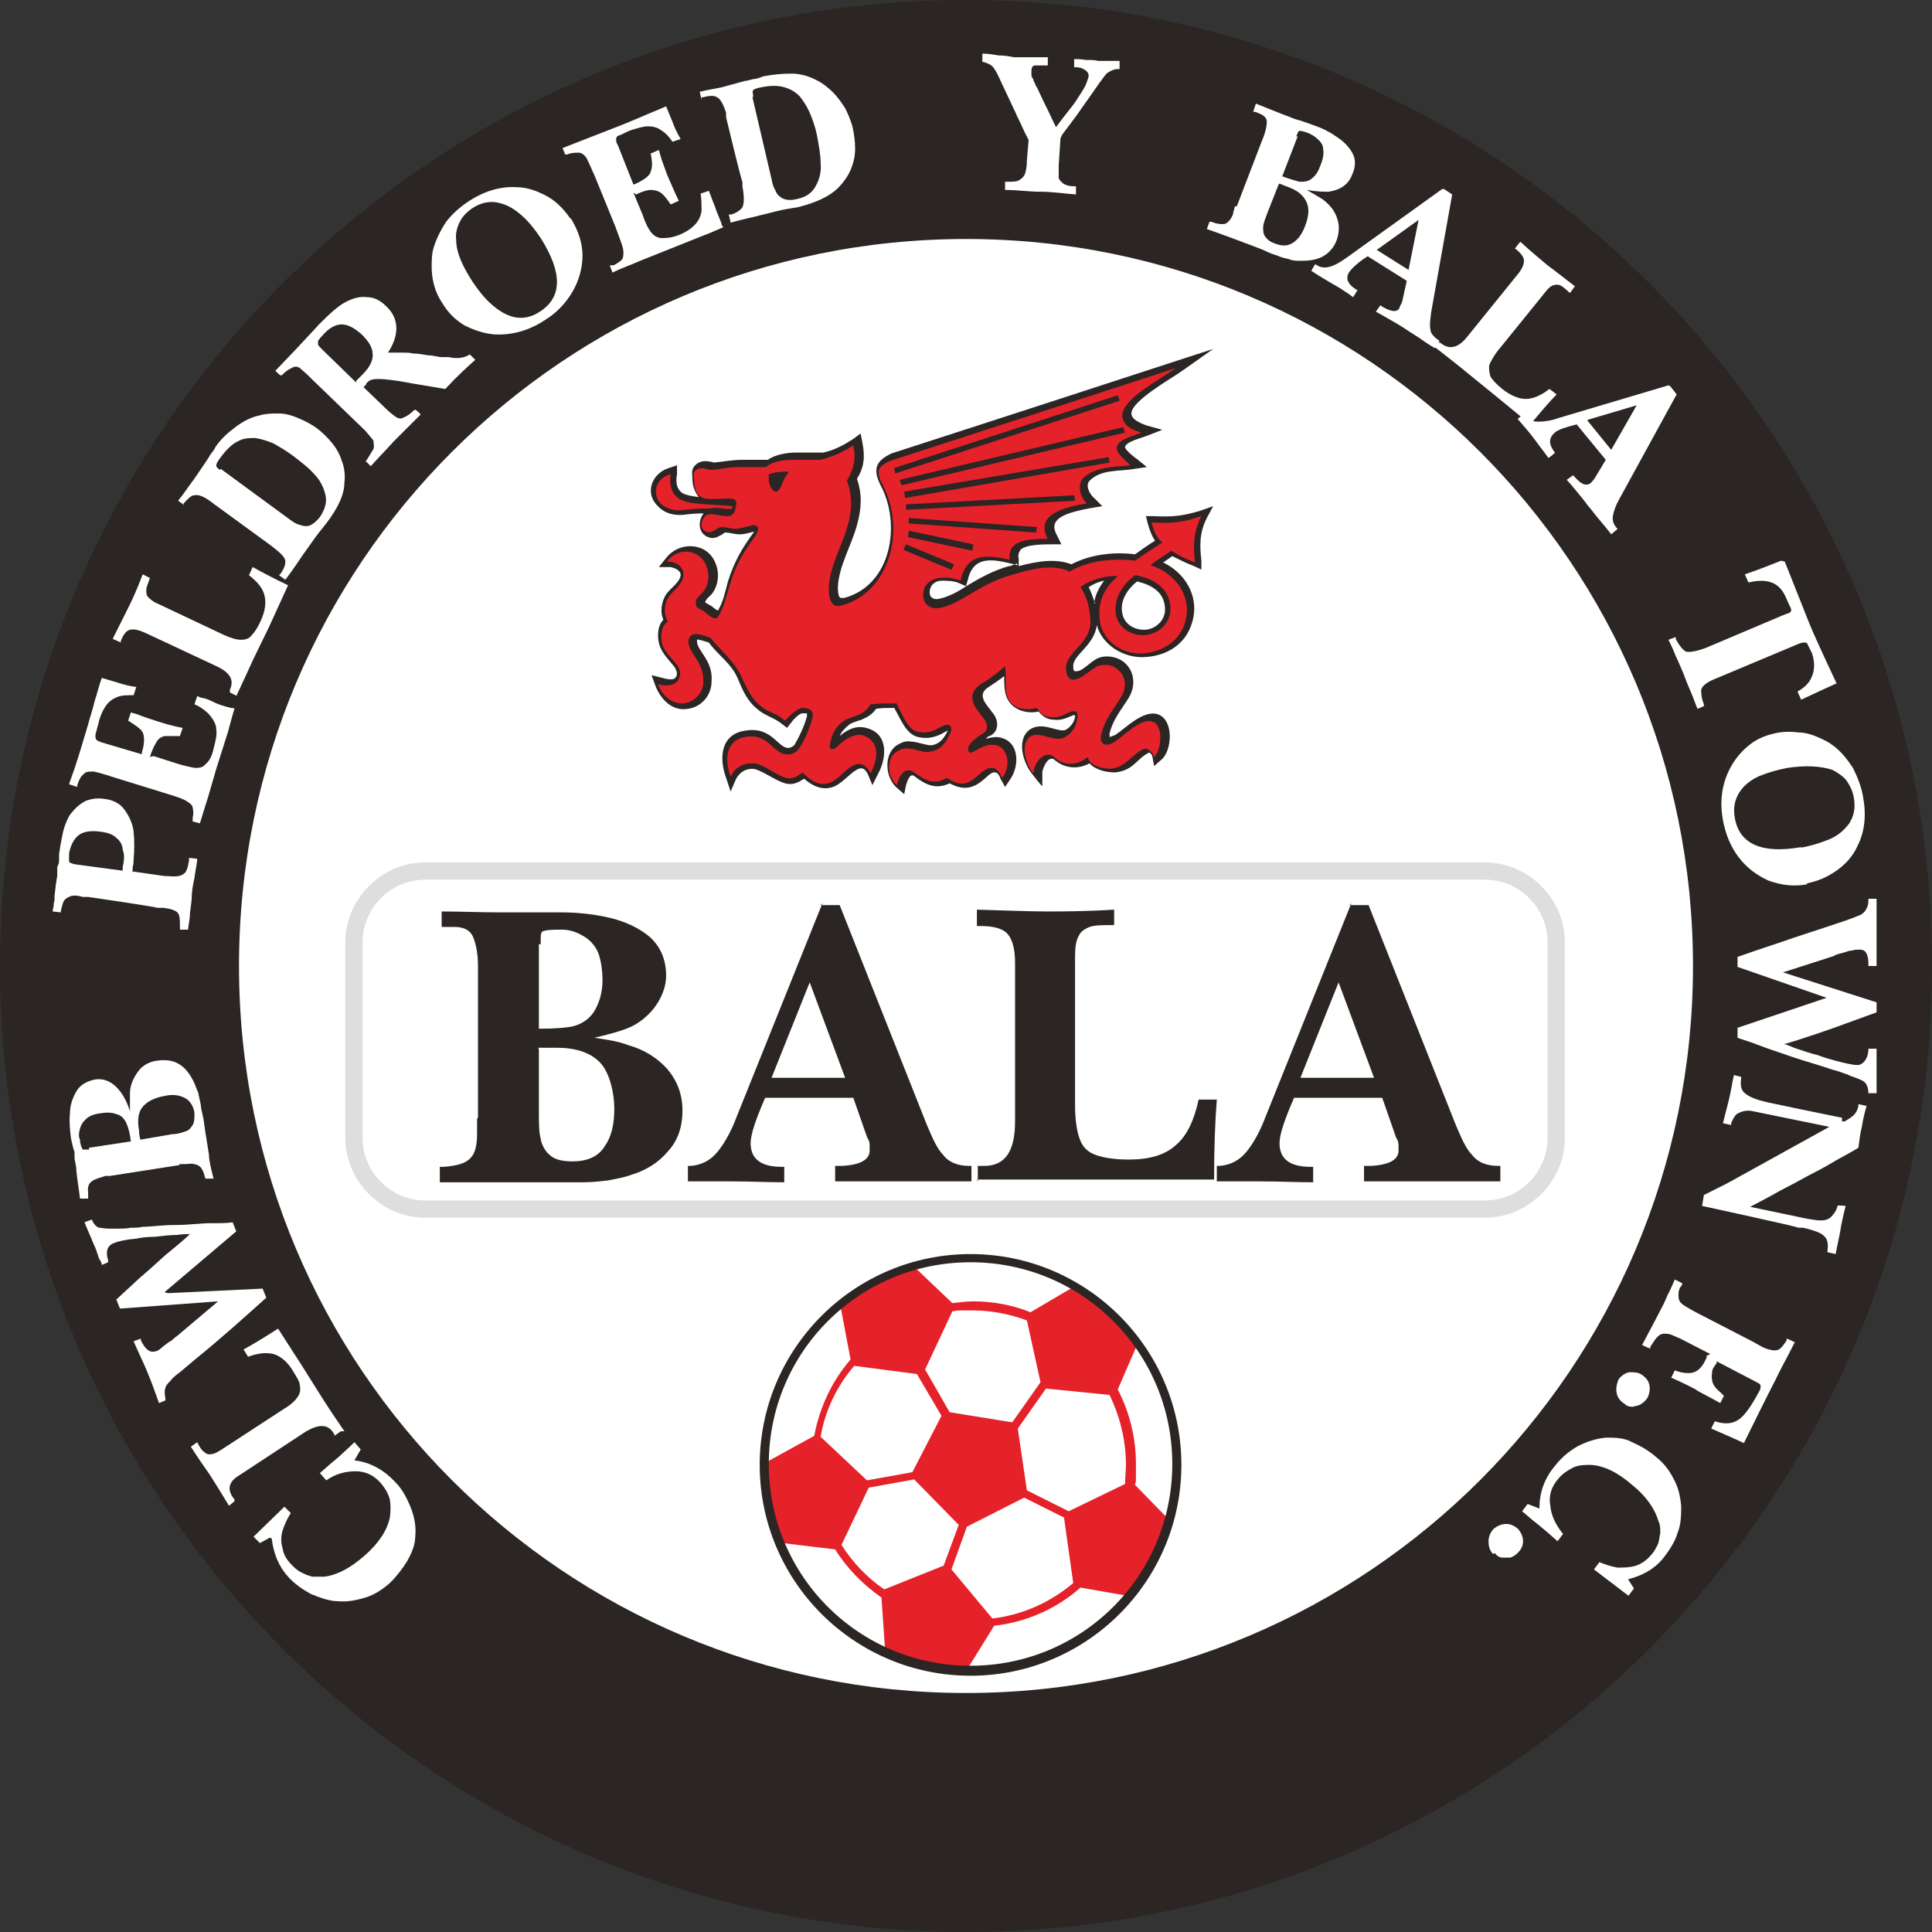 <?xml version="1.0" encoding="UTF-8"?>
<svg id="Layer_1" xmlns="http://www.w3.org/2000/svg" version="1.1" viewBox="0 0 212.6 212.6">
  <rect x="0" y="0" width="212.6" height="212.6" fill="#333333" stroke="none"/>
  <!-- Generator: Adobe Illustrator 29.3.0, SVG Export Plug-In . SVG Version: 2.1.0 Build 146)  -->
  <defs>
    <style>
      .st0 {
        fill: #fff;
      }

      .st1, .st2 {
        fill: #2b2523;
      }

      .st1, .st3, .st4 {
        fill-rule: evenodd;
      }

      .st3 {
        fill: #e52229;
      }

      .st4 {
        fill: #dededf;
      }
    </style>
  </defs>
  <ellipse class="st0" cx="106.6" cy="110.1" rx="90.9" ry="92.5"/>
  <g>
    <path class="st1" d="M106.3,0c58.7,0,106.3,47.6,106.3,106.3s-47.6,106.3-106.3,106.3S0,165,0,106.3,47.6,0,106.3,0M106.3,26.3c44.2,0,80,35.8,80,80s-35.8,80-80,80S26.3,150.5,26.3,106.3,62.1,26.3,106.3,26.3"/>
    <path class="st4" d="M46.8,94.9h116.6c4.8,0,8.8,4,8.8,8.8v21.5c0,4.8-4,8.8-8.8,8.8H46.8c-4.8,0-8.8-4-8.8-8.8v-21.5c0-4.8,4-8.8,8.8-8.8M46.8,96.8h116.6c3.8,0,6.9,3.1,6.9,6.9v21.5c0,3.8-3.1,6.9-6.9,6.9H46.8c-3.8,0-6.9-3.1-6.9-6.9v-21.5c0-3.8,3.1-6.9,6.9-6.9"/>
    <path class="st0" d="M29.7,169.2l-1.1.6-.7-.7,3.4-3.3.7.7c-.4.6-.7,1.3-.9,1.9-.2.7-.2,1.3,0,2,.1.7.5,1.3,1,1.8.3.3.6.6,1,.8.4.2.8.4,1.3.5.4,0,.9,0,1.3,0,1.5-.2,2.9-1,4.4-2.3,1.6-1.4,2.5-2.8,2.8-4.2.1-.7.1-1.4,0-2-.2-.7-.5-1.2-1-1.8-.8-.9-1.7-1.3-2.8-1.3-1.1,0-2.2.3-3.2,1l-.7-.8c.9-.8,1.6-1.4,2.1-1.8.4-.4,1-.9,1.7-1.6l.7.8-.7,1.2c1.7.2,3.2,1,4.5,2.4.8.8,1.3,1.8,1.7,2.8.4,1,.6,2.1.5,3.1,0,1-.4,1.9-.9,2.8-.5.8-1.1,1.6-1.9,2.4-.8.7-1.7,1.3-2.7,1.6-1,.3-2,.5-3,.4-1,0-2-.4-3-.8-.9-.5-1.8-1.1-2.5-1.9-1-1.1-1.6-2.5-1.8-4.2"/>
    <path class="st0" d="M37.5,157.5l-.7.5s0,0,0-.1c0,0,0-.1-.1-.2-.6-1-1.6-1-3-.2l-7.3,4.8c-.7.4-1,.8-1.1,1.2-.1.4,0,.9.5,1.5v.2c0,0-.6.5-.6.5-.9-1.5-1.6-2.6-2.1-3.4-.5-.7-1.2-1.7-2.1-3.1l.7-.5h0c.3.6.5.9.8,1.1.2.2.5.3.8.2.3,0,.6-.2,1.1-.5l6.9-4.5c.7-.4,1.2-.9,1.4-1.2.3-.4.4-.8.3-1.3,0-.5-.4-1-.8-1.7-.6-1-1.4-1.6-2.1-1.8-.8-.2-1.7-.1-2.8.3l-.5-.8c1.1-.6,2.4-1.4,3.8-2.3l2.7,4.2,2.2,3.5c.5.8,1.3,2,2.4,3.6"/>
    <path class="st0" d="M18.5,142.3l10.4-.5.4,1c-.9.8-2.1,1.9-3.7,3.3-1.6,1.4-2.9,2.5-3.9,3.3l-1.9,1.6c-.4.3-.8.6-1,.9-.3.3-.5.5-.6.8-.1.3-.1.7,0,1.2v.2c0,0-.7.3-.7.3-.5-1.4-.9-2.5-1.2-3.2-.3-.8-.9-2-1.6-3.6l.8-.3v.2c.5,1,1,1.4,1.6,1.2.2,0,.5-.2.8-.5.3-.2.6-.5,1-.7.3-.3.6-.5.6-.5l4.5-3.8-10.8.8-.4-1,2.6-2.4c.6-.5,1.5-1.3,2.7-2.4,1.2-1,2.2-1.8,2.8-2.4-.3,0-.8,0-1.5.1-.7,0-1.5.1-2.4.2-.9,0-1.5.1-2,.2-1.2.1-2,.3-2.5.5-.7.3-.9.9-.6,1.9v.2c0,0-.7.3-.7.3,0-.2-.1-.4-.3-.7-.1-.3-.2-.6-.3-.9-.1-.3-.2-.5-.3-.7-.3-.8-.7-1.6-1-2.4l.8-.3h0c.2.5.5.8.8.9.2,0,.6.1,1.1.1.3,0,.7,0,1.1,0,.4,0,.8,0,1.3-.1.5,0,.9,0,1.3-.1.9,0,2.1-.2,3.6-.2,1.5,0,2.8-.2,3.9-.2,1.1,0,1.9,0,2.4-.1l.4,1-7.9,6.7Z"/>
    <path class="st0" d="M19.8,128.2l-7.7,1.2h-.5c-.6.2-1.1.3-1.5.6-.3.2-.5.6-.4,1.2v.5c0,0,0,.2,0,.2h-.9c-.1-1-.3-2-.4-3.1,0-.6-.2-1.1-.2-1.4v-.7c-.1,0-.4-1.5-.4-1.5-.1-.9-.2-1.8-.1-2.7,0-.9.3-1.7.7-2.4.4-.7,1.1-1.1,2-1.3,1.1-.2,2.1.3,2.9,1.4.3.4.7,1.1,1,2.1,0-.7,0-1.4,0-2,0-.9.4-1.7.9-2.4.5-.7,1.3-1.1,2.2-1.2.9-.1,1.7,0,2.3.4.7.4,1.2,1.1,1.6,1.9.2.4.3.8.5,1.2.1.5.2.9.3,1.4,0,.4.2,1,.3,1.6l.2,1.4.4,2.5c0,.6.2,1.4.5,2.6h-.9c0,.1,0,0,0,0-.2-.8-.4-1.2-.7-1.4-.3-.2-.8-.3-1.4-.2,0,0-.2,0-.4,0-.2,0-.3,0-.4,0M15.5,125.4l3.5-.6c.6,0,1.1-.2,1.4-.3.4-.1.6-.4.8-.7.2-.3.2-.8.2-1.3-.1-.8-.5-1.4-1.1-1.7-.6-.3-1.3-.4-2.2-.2-1.1.2-1.9.6-2.4,1.2-.5.6-.6,1.5-.4,2.6,0,.5.1.9.2,1.1M9.8,126.3l4.6-.7c-.1-.9-.3-1.6-.5-2-.2-.5-.6-.9-1.1-1-.5-.2-1.1-.2-1.7-.1-.8.1-1.3.3-1.7.7-.3.3-.5.6-.6,1-.1.4-.2.8,0,1.2,0,.5.2.9.3,1.1,0,0,.2,0,.3,0,.2,0,.3,0,.4,0"/>
    <path class="st0" d="M14.6,95.9l3.5.5c.6,0,1.1.1,1.5,0,.3,0,.6-.2.8-.4.2-.3.3-.7.4-1.3v-.3s.9.1.9.1c0,.5-.2,1.2-.3,2.1-.2.9-.3,1.6-.3,2.1,0,.4-.1,1-.2,1.8,0,.8-.2,1.4-.2,1.8h-.9c0-.1,0-.3,0-.3,0-.7,0-1.2-.2-1.5-.2-.3-.8-.5-1.6-.6h-.7c0-.1-7.6-1.2-7.6-1.2h-.6c-.7-.2-1.2-.2-1.5,0-.3.1-.5.3-.6.5-.1.2-.2.6-.3,1v.2s-.9-.1-.9-.1c0-.1,0-.3.1-.5,0-.2,0-.5.1-.7,0-.2,0-.4,0-.5.1-1,.2-1.7.3-2.2v-1c.1-.2.2-.4.2-.7,0-.3,0-.6,0-.7.1-.7.2-1.3.3-1.8.1-.5.2-1,.4-1.5.2-.5.4-1,.8-1.4.4-.5.9-.9,1.5-1.2.6-.2,1.2-.3,1.9-.2,1,.1,1.8.5,2.3,1.2.5.7.9,1.5,1,2.4.1,1,.1,2,0,3.1,0,.2,0,.5-.1.8,0,.3,0,.5-.1.7M13.5,95.8v-.4c.2-.8.2-1.4,0-1.9,0-.5-.3-1-.7-1.3-.4-.4-1-.6-1.9-.7-.9-.1-1.6,0-2.1.3-.6.4-1,1.1-1.2,2.1,0,.4,0,.7,0,.9,0,.1.2.2.6.3l5.2.7Z"/>
    <path class="st0" d="M16.9,83.2l2.5.8c.9.3,1.6.4,2,.5.5,0,.9,0,1.2-.4.4-.3.7-.8.9-1.7.2-.8.4-1.5.3-2.1,0-.6-.3-1.1-.8-1.7-.4-.4-.9-.8-1.6-1.1l.3-.9.5.2c.3,0,.8.2,1.4.5.4.2,1,.4,1.8.6.2,0,.3,0,.4.1-.2.6-.4,1.4-.7,2.5l-1.3,4.1-.9,3.1c-.2.6-.5,1.6-.9,2.9l-.8-.2c0,0,0-.1,0-.2,0,0,0-.2,0-.2.1-.4.1-.8,0-1.1,0-.3-.3-.5-.6-.7-.4-.3-1.4-.6-2.7-1l-5.5-1.7c-.9-.3-1.6-.5-2.1-.6-.5,0-.9,0-1.1.3-.3.2-.5.6-.7,1.2v.2c0,0-.9-.3-.9-.3l.2-.6c.5-1.3,1.1-3.3,1.9-6,.2-.8.5-1.6.7-2.5.3-.9.5-1.8.8-2.6l1.7.5c.6.2,1.3.4,2.1.5l-.3.9c-.7,0-1.3,0-1.8.2-.5.2-.9.5-1.2.9-.3.4-.6,1-.8,1.7,0,.1-.1.4-.2.8-.1.4-.2.7-.2.8,0,.2,0,.4.1.5.1.1.3.2.6.3l4.4,1.3c0-.1,0-.3.1-.5.2-.8.2-1.5,0-1.9-.2-.4-.8-.8-1.6-1.3l.3-.9.7.2c.7.3,1.4.5,2,.7.9.3,1.9.6,3,.8l-.3.9c-.7,0-1.3,0-1.7,0-.4.1-.7.3-.9.7-.2.3-.5.9-.7,1.6"/>
    <path class="st0" d="M26.1,76.6l-.8-.4s0,0,0-.1c0,0,0-.1,0-.2.5-1.1,0-1.9-1.5-2.6l-7.9-3.7c-.7-.3-1.2-.4-1.6-.3-.4.1-.7.5-1,1.2v.2c0,0-.9-.4-.9-.4.8-1.6,1.4-2.8,1.8-3.6.4-.8.9-1.9,1.5-3.5l.8.4h0c-.2.6-.4,1-.4,1.3,0,.3,0,.6.2.8.2.2.5.5,1,.7l7.4,3.5c.7.3,1.3.5,1.8.5.5,0,.9-.1,1.2-.5.3-.3.7-.9,1-1.6.5-1.1.6-2,.4-2.8-.2-.8-.8-1.5-1.7-2.2l.4-.9c1.1.6,2.4,1.3,3.9,2l-2.1,4.6-1.8,3.7c-.4.9-1,2.2-1.8,3.9"/>
    <path class="st0" d="M20.3,55.6l-.7-.5c.8-1,1.3-1.8,1.7-2.3l1.3-1.9c.1-.2.3-.4.5-.8.2-.3.5-.6.6-.9.6-.9,1.4-1.6,2.2-2.2.8-.6,1.7-1.1,2.7-1.3.7-.2,1.4-.2,2.1-.2.7,0,1.4.2,2.1.5.7.3,1.3.6,1.9,1,.7.5,1.3,1.1,1.8,1.7.5.6.9,1.3,1.1,2,.3.7.4,1.6.3,2.4,0,1.3-.7,2.8-2,4.5l-.8,1c-.4.5-1,1.4-1.8,2.5-.4.6-1,1.5-1.9,2.7l-.7-.5.2-.2c.4-.6.5-1,.5-1.3,0-.5-.6-1-1.5-1.7l-.4-.3-5.9-4.3-.4-.3c-.8-.6-1.4-.8-1.8-.7-.4,0-.7.4-1.2.9v.2ZM24.3,51.6l7.5,5.5c.4.3.7.5,1,.6.3.1.6.2.9.2.5,0,1-.4,1.5-1,.6-.9.8-1.7.6-2.5-.2-.8-.6-1.6-1.2-2.2-.6-.7-1.4-1.3-2.3-2-.8-.6-1.5-1-2.2-1.4-.7-.3-1.4-.5-2-.6-.7,0-1.3,0-2,.4-.6.3-1.2.9-1.8,1.7-.3.4-.5.7-.5.9,0,.2.1.3.4.5"/>
    <path class="st0" d="M40,42.6l2.5,2.4c.4.4.8.7,1.1.9.3.2.6.2.9,0,.3-.1.7-.4,1.1-.8h.1c0-.1.6.5.6.5-.3.3-.8.8-1.5,1.5-.7.7-1.2,1.2-1.5,1.5-.8.9-1.7,1.8-2.5,2.7l-.6-.6h.1c.4-.6.6-1,.8-1.3.1-.3,0-.6,0-.9-.2-.3-.5-.6-.9-1.1l-5.8-5.6-.4-.4c-.4-.4-.8-.7-1-.9-.3-.2-.6-.2-.9,0-.3.1-.7.4-1.1.8h-.1c0,.1-.6-.5-.6-.5l2.2-2.3,1.4-1.5,1.3-1.4c1.2-1.2,2.1-2,2.9-2.4.8-.4,1.5-.6,2.3-.5.8,0,1.5.4,2.1,1,1.4,1.3,1.5,3.1.2,5.1.5,0,.9,0,1.4,0,.5,0,1,0,1.4.1.5,0,1,.1,1.6.2.6,0,1.1.2,1.6.2h.7c.9.2,1.7.1,2.3-.3h0c0,0,.6.6.6.6-.8.7-1.9,1.7-3.3,3.2l-3.6-.6c-2.6-.5-4.1-.6-4.5-.4-.2,0-.4.2-.6.4,0,0,0,0,0,0,0,0,0,0,0,.1M39.2,41.9l.7-.7c.8-.8,1.2-1.6,1.1-2.3,0-.7-.5-1.4-1.2-2.1-.8-.7-1.5-1.1-2.2-1.1-.7,0-1.4.4-2.1,1.2-.3.3-.4.5-.5.6,0,.1,0,.2,0,.4,0,.1.2.3.5.6l3.7,3.6Z"/>
    <path class="st0" d="M62.8,24c.8,1.3,1.3,2.7,1.3,4.1,0,1.4-.4,2.8-1.1,4-.7,1.2-1.7,2.3-3,3.1-1.8,1.2-3.7,1.7-5.6,1.6-1.2-.1-2.3-.5-3.3-1-1-.6-1.8-1.4-2.4-2.4-.4-.6-.7-1.2-.9-1.9-.2-.7-.3-1.4-.3-2.1,0-.7,0-1.4.2-2.1.3-1,.8-2,1.4-2.9.7-.9,1.5-1.6,2.4-2.2,1.8-1.2,3.6-1.7,5.3-1.6,1.2,0,2.3.4,3.4,1,1.1.6,1.9,1.5,2.6,2.5M59.5,26.2c-.6-.9-1.3-1.8-2.1-2.5-.8-.7-1.6-1.2-2.6-1.4-.9-.2-1.9,0-2.8.6-.6.4-1.1.9-1.4,1.5-.3.6-.5,1.3-.4,2,0,1.4.7,2.9,1.8,4.6.6.9,1.3,1.8,2.1,2.5.8.7,1.6,1.2,2.5,1.4.9.2,1.9,0,2.8-.6,2.5-1.6,2.5-4.3.1-8.1"/>
    <path class="st0" d="M69.7,21.2l1,2.4c.3.9.6,1.5.9,1.9.3.4.6.6,1.1.7.5,0,1.1,0,1.9-.3.8-.3,1.4-.7,1.8-1.1.4-.4.7-.9.8-1.6,0-.6,0-1.2-.1-1.9l.9-.3.2.5c.1.3.3.8.5,1.3.1.4.4,1,.7,1.8,0,.2.1.3.2.4-.5.2-1.3.6-2.4,1l-4,1.6-3,1.2c-.6.3-1.6.6-2.8,1.2l-.3-.8c0,0,.1,0,.2,0,0,0,.1,0,.2,0,.4-.2.7-.4.9-.6.2-.2.2-.5.2-.9,0-.5-.4-1.4-.9-2.8l-2.2-5.4c-.4-.9-.7-1.6-.9-2-.2-.4-.6-.7-.9-.7-.4,0-.8,0-1.3.2h-.2c0,0-.3-.7-.3-.7l.5-.2c1.3-.5,3.3-1.3,5.9-2.3.7-.3,1.5-.6,2.4-1,.9-.4,1.7-.7,2.6-1.1l.7,1.7c.2.6.5,1.2.9,1.9l-.9.3c-.4-.6-.8-1-1.3-1.3-.4-.3-.9-.4-1.4-.4-.5,0-1.1.2-1.8.4,0,0-.3.1-.7.3-.4.2-.6.3-.7.3-.2.1-.3.2-.3.4,0,.2,0,.4.2.7l1.7,4.3c.1,0,.3-.1.5-.2.8-.4,1.3-.8,1.4-1.2.2-.5.2-1.1,0-2l.9-.4.2.7c.2.7.5,1.4.7,2,.4.9.8,1.9,1.3,2.9l-.9.4c-.4-.6-.7-1-1.1-1.3-.3-.2-.7-.3-1.1-.3-.4,0-1,.2-1.6.5"/>
    <path class="st0" d="M77.2,11l-.2-.9c1.2-.3,2.2-.4,2.8-.6l2.2-.6c.2,0,.5-.1.9-.2.4,0,.8-.2,1.1-.3,1-.2,2.1-.3,3.1-.3,1,0,2,.3,2.9.8.6.3,1.2.8,1.7,1.3.5.5.9,1.1,1.3,1.7.3.6.6,1.3.8,2,.2.9.3,1.7.3,2.5,0,.8-.2,1.6-.5,2.3-.3.7-.8,1.4-1.4,2-.9.9-2.4,1.6-4.4,2.1l-1.2.2c-.7.1-1.7.4-3,.7-.7.2-1.8.4-3.2.8l-.2-.9h.3c.6-.2,1-.5,1.2-.8.2-.4.2-1.2,0-2.3v-.5c-.1,0-1.8-7.1-1.8-7.1v-.5c-.3-.9-.6-1.5-1-1.7-.3-.2-.8-.2-1.5,0h-.2ZM82.8,10.7l2.1,9c.1.5.2.9.4,1.2.1.3.3.6.6.8.4.3,1,.4,1.8.2,1-.2,1.7-.7,2.1-1.5.4-.7.6-1.6.5-2.5,0-.9-.2-1.9-.4-3-.2-1-.5-1.8-.8-2.5-.3-.7-.7-1.3-1.1-1.8-.5-.5-1-.8-1.7-1-.7-.2-1.5-.2-2.5,0-.5.1-.8.2-.9.3-.1.1-.1.3,0,.7"/>
    <path class="st0" d="M113.3,15.6c-.2-.4-.5-.9-.8-1.6-.3-.7-.6-1.2-.7-1.5l-1.6-3.4c-.4-.9-.7-1.5-1-1.8-.2-.2-.6-.4-1.1-.5h0s0-.9,0-.9c.6,0,1.2.1,1.8.2.6,0,1.2.1,1.7.2.3,0,.7,0,1.1,0,.5,0,1,0,1.5,0,.5,0,.9,0,1.1,0v.9c0,0-.4,0-.4,0-.4,0-.7,0-1,0-.3,0-.4.3-.4.6,0,.1,0,.3,0,.4,0,.1,0,.3.2.5,0,.2.1.3.2.5,0,.1.1.3.2.4.2.4.5,1.1,1,2.1.5,1,.8,1.7,1.1,2.3l.6-.8c0,0,.3-.4.7-.9.4-.5.8-1,1.1-1.5.3-.5.6-.9.8-1.3.2-.4.3-.8.4-1.1,0-.3-.1-.5-.4-.7-.3-.2-.6-.3-1-.3h-.2s0-.9,0-.9c.3,0,.7,0,1.3.1.6,0,1,0,1.3.1.8,0,1.6,0,2.4,0v.9c0,0-.2,0-.2,0-.4,0-.8.2-1.1.4-.3.2-.5.6-.9,1.1,0,0-.9,1.3-2.6,3.7l-1.5,2c0,0-.1.2-.2.4l-.2,3c0,.6,0,1,0,1.3,0,.3.3.5.5.7.3.2.7.3,1.2.3h.2s0,.9,0,.9c-1.3-.1-2.6-.3-3.9-.3-1.3,0-2.6-.2-3.9-.2v-.9c0,0,.3,0,.3,0,.6,0,1,0,1.3-.2.3-.2.5-.4.6-.7.1-.3.2-.8.2-1.4l.2-2.4Z"/>
    <path class="st0" d="M136.1,22.7l2.8-7.3.2-.5c.2-.6.3-1.1.3-1.5,0-.4-.3-.7-.8-.9l-.5-.2h-.2c0,0,.3-.9.3-.9,1,.4,2,.8,3,1.2.6.2,1,.4,1.3.5l.7.2,1.4.5c.9.3,1.7.7,2.4,1.2.8.5,1.4,1.1,1.8,1.8.4.7.4,1.5,0,2.4-.4,1.1-1.3,1.7-2.6,1.9-.5,0-1.3,0-2.4-.2.7.4,1.2.7,1.7,1,.8.6,1.3,1.2,1.6,2,.3.8.3,1.6,0,2.5-.3.8-.8,1.4-1.5,1.8-.7.4-1.5.5-2.5.5-.4,0-.9,0-1.3-.2-.5-.1-.9-.2-1.3-.4-.4-.1-.9-.3-1.5-.6l-1.3-.5-2.4-.9c-.5-.2-1.4-.5-2.5-.9l.3-.8h.2c.7.3,1.3.3,1.6.2.3-.2.6-.5.8-1.1,0,0,0-.2.1-.4,0-.2.1-.3.1-.4M140.7,20.3l-1.3,3.3c-.2.6-.4,1-.4,1.4,0,.4,0,.7.2,1,.2.3.5.6,1.1.8.8.3,1.4.3,2-.1.6-.4,1-1,1.3-1.8.4-1,.5-1.9.2-2.6-.3-.7-.9-1.3-2-1.7-.5-.2-.8-.3-1-.4M142.8,15l-1.7,4.4c.8.3,1.5.5,1.9.6.5,0,1,0,1.4-.4.4-.3.7-.8.9-1.4.3-.7.4-1.3.3-1.8,0-.4-.2-.7-.5-1-.3-.3-.6-.5-1-.7-.5-.2-.8-.3-1.1-.3,0,0-.1,0-.2.2,0,.1-.1.3-.2.4"/>
    <path class="st0" d="M158.9,20.8l.9.6-2.3,12.9c-.1.8-.2,1.4-.1,1.9,0,.5.4.9,1,1.3h0c0,0-.5.8-.5.8-.4-.2-1-.6-1.7-1.1-.8-.5-1.4-.9-1.7-1.1-.3-.2-.8-.5-1.5-.9-.7-.4-1.2-.7-1.6-.9l.5-.7.3.2c.9.5,1.5.6,1.8.1,0-.2.2-.4.3-.7l.5-2.3-4.3-2.7c-1.1.7-1.7,1.3-2,1.7-.5.7-.2,1.4.8,2h.1c0,0-.5.8-.5.8-.8-.6-1.6-1.1-2.5-1.6-.5-.3-1.2-.7-2.1-1.3l.4-.7h.1c.5.4,1.1.4,1.7.2.6-.2,1.2-.6,1.9-1.1l10.3-7.4ZM151.5,27.5l3.5,2.2,1.1-5.5-4.6,3.3Z"/>
    <path class="st0" d="M157.7,38.3l.6-.7s0,0,.1.1c0,0,.1,0,.2.1.9.7,1.9.5,2.9-.8l5.5-6.8c.5-.6.7-1.1.7-1.5,0-.4-.3-.8-.9-1.3h-.1c0-.1.6-.8.6-.8,1.3,1.2,2.3,2,3,2.6.7.5,1.7,1.3,3,2.3l-.5.7h-.1c-.4-.4-.8-.7-1-.8-.3-.1-.5-.1-.8,0-.3.1-.6.4-.9.8l-5.1,6.3c-.5.6-.8,1.2-1,1.6-.1.4,0,.9.1,1.3.2.4.7.9,1.3,1.4.9.7,1.8,1.1,2.6,1.1.8,0,1.7-.4,2.6-1.1l.8.6c-.9.9-1.8,2-2.9,3.3l-3.9-3.2-3.2-2.6c-.7-.6-1.9-1.5-3.4-2.7"/>
    <path class="st0" d="M183.8,42.5l.7.9-6.3,11.5c-.4.7-.6,1.3-.7,1.8-.1.5,0,1,.5,1.5h0c0,0-.7.6-.7.6-.3-.4-.7-.9-1.3-1.6-.6-.7-1-1.3-1.3-1.6-.2-.3-.6-.8-1.1-1.4-.5-.6-.9-1.1-1.2-1.4l.7-.5.2.2c.7.8,1.2,1,1.7.7.1-.1.3-.3.5-.6l1.2-2-3.2-3.9c-1.2.3-2.1.6-2.4.9-.7.6-.7,1.3,0,2.2h0c0,.1-.7.6-.7.6-.6-.8-1.2-1.6-1.8-2.4-.3-.4-.9-1.1-1.6-1.9l.6-.5h.1c.4.6.9.8,1.6.8.6,0,1.4-.1,2.2-.4l12.1-3.6ZM174.7,46.3l2.6,3.2,2.8-4.9-5.4,1.6Z"/>
    <path class="st0" d="M196.4,61.8c1.2,3,2.1,5.3,2.7,6.8.4,1,1.4,3.2,3,6.6-.9.4-2.2,1-3.9,1.8l-.4-.9c.7-.4,1.3-.9,1.6-1.7.3-.7.3-1.6,0-2.5l-.4-.8c-.1-.3-.2-.4-.4-.4-.1,0-.4,0-.8.2l-9.3,3.9c-.7.3-1.2.7-1.3,1.1,0,.3,0,.9.3,1.6v.2c0,0-.7.3-.7.3-.2-.4-.4-1.1-.8-2-.4-.9-.6-1.5-.8-2-.2-.4-.4-1-.8-1.8-.3-.8-.6-1.4-.8-1.8l.8-.3v.2c.4.8.8,1.2,1.1,1.4.4.1,1.1,0,2.2-.4l8.5-3.6.5-.2c.2,0,.4-.2.4-.3,0-.1,0-.3-.2-.6l-.4-.9c-.7-1.6-2-2.1-4.1-1.6l-.4-.9c1.2-.4,2.5-.9,4-1.5"/>
    <path class="st0" d="M198.9,97.3c-1.5.3-2.9.1-4.3-.4-1.3-.6-2.4-1.4-3.3-2.6-.9-1.2-1.4-2.5-1.7-4-.4-2.2-.1-4.1.8-5.8.6-1.1,1.3-1.9,2.2-2.6.9-.7,2-1.1,3.2-1.3.7-.1,1.4-.1,2.1,0,.7,0,1.4.2,2.1.5.7.3,1.3.6,1.8,1,.9.7,1.5,1.5,2.1,2.4.5,1,.9,2,1.1,3.1.4,2.1.2,3.9-.6,5.5-.5,1.1-1.3,2-2.3,2.7-1,.7-2.1,1.2-3.3,1.4M198.1,93.3c1.1-.2,2.1-.5,3.1-.9,1-.4,1.7-1,2.3-1.8.5-.8.7-1.7.5-2.8-.1-.7-.4-1.3-.8-1.9-.4-.5-1-.9-1.6-1.2-1.3-.4-2.9-.5-4.9-.2-1.1.2-2.1.5-3.1.9-.9.4-1.7,1-2.2,1.8-.5.8-.7,1.7-.5,2.8.5,2.9,3,4,7.4,3.2"/>
    <path class="st0" d="M201,109.8l-9.8-3.4v-1.1c1.1-.4,2.6-.9,4.7-1.6,2-.7,3.6-1.2,4.8-1.6l2.4-.8c.5-.2.9-.3,1.3-.5.4-.1.6-.3.8-.5.2-.3.4-.6.4-1.2v-.2h.9c0,1.5,0,2.7,0,3.4s0,2.2,0,4h-.9v-.2c0-1.1-.3-1.6-.9-1.6s-.5,0-.9.1c-.4,0-.7.2-1.2.3-.4.1-.7.2-.8.3l-5.6,1.8,10.3,3.3v1.1l-3.3,1.2c-.8.3-1.9.7-3.4,1.2-1.5.5-2.7.9-3.5,1.1.3,0,.8.3,1.4.5.7.2,1.4.5,2.3.7.8.3,1.5.5,1.9.6,1.1.3,2,.5,2.5.5s1.1-.5,1.2-1.6v-.2h.9c0,.2,0,.4,0,.7,0,.3,0,.6,0,.9,0,.3,0,.6,0,.7,0,.9,0,1.7,0,2.6h-.9c0-.6-.2-1-.4-1.2-.2-.2-.5-.3-1-.5-.3-.1-.6-.2-1-.4-.4-.1-.8-.3-1.2-.4-.5-.1-.9-.3-1.3-.4-.9-.3-2-.6-3.5-1.1-1.4-.5-2.7-.9-3.7-1.3-1-.4-1.8-.6-2.3-.8v-1.1l9.8-3.3Z"/>
    <path class="st0" d="M202.7,123.4h.3c.5-.3.8-.5,1-.7.2-.2.4-.5.5-1v-.2c0,0,.9.2.9.2-.2.7-.4,1.5-.5,2.2-.2.8-.3,1.6-.4,2.4-.8.5-1.6.9-2.3,1.3-.7.4-1.5.9-2.5,1.4-1,.5-2,1.1-3,1.6-1,.5-1.8,1-2.4,1.3l-1.7.9,6.2,1.3c.6.1,1.1.2,1.6.2.4,0,.8-.1,1.1-.4.3-.3.6-.7.7-1.2h0c0-.1.9,0,.9,0-.3,1.2-.5,2.1-.6,2.8-.1.6-.3,1.4-.5,2.5l-.9-.2v-.2c.1-.7,0-1.2-.3-1.5-.3-.4-1.1-.7-2.4-1h-.5c0-.1-10.6-2.4-10.6-2.4l.2-1.2,2-1c1.2-.6,2-1.1,2.4-1.3l9.4-5.2-4.4-.9-3.9-.8c-.8-.2-1.4,0-1.9.3-.2.2-.4.5-.6,1v.2c0,0-.9-.2-.9-.2.2-.9.5-1.9.7-2.8.2-.8.3-1.6.5-2.5l.8.2v.2c-.1.7,0,1.2.3,1.5.4.4,1.2.8,2.6,1.1l3.8.8,4.4.9Z"/>
    <path class="st0" d="M188.2,149l-3.3-1.7c-.5-.2-.9-.4-1.2-.5-.3,0-.5-.1-.8,0-.2,0-.4.2-.6.4-.2.2-.4.6-.7,1v.2c-.1,0-.9-.4-.9-.4.9-1.7,1.6-3,2-3.8.2-.4.5-.9.8-1.7.4-.7.6-1.3.8-1.7l.8.4v.2c-.3.3-.4.7-.4,1,0,.4,0,.7.3,1,.3.3.9.6,1.6,1l6.4,3.3.7.4c.7.4,1.3.5,1.6.5.3,0,.5-.1.7-.3.2-.2.4-.5.6-.8v-.2c.1,0,.9.4.9.4-.9,1.8-1.7,3.2-2.1,4.1-1.2,2.3-2.3,4.6-3.5,7-1.5-.7-2.7-1.2-3.6-1.6l.4-.8c.9.3,1.7.3,2.3,0,.7-.3,1.4-1.2,2.2-2.6l.5-.9c0-.2.1-.4,0-.5,0-.1-.2-.2-.4-.3l-4.4-2.3v.2c-.3.4-.5.7-.5,1,0,.3-.1.5,0,.8,0,.5.4,1,.9,1.4l.4.4s0,0,0,0c0,0,0,0,0,0l-.4.8c-1.6-.9-2.5-1.3-2.7-1.5-.2-.1-1.1-.6-2.7-1.3l.4-.8c.5.2,1,.3,1.5.3.4,0,.7-.1,1-.3.3-.2.5-.5.7-.8l.3-.6v-.2Z"/>
    <path class="st0" d="M178.8,154.5c-.5-.3-.8-.7-.9-1.2-.1-.5,0-1,.2-1.5.3-.4.7-.7,1.2-.8.5,0,1,0,1.4.3.4.3.7.6.8,1.1.1.5,0,1-.2,1.4-.2.3-.4.5-.7.7-.3.2-.6.2-.9.3-.3,0-.6,0-.9-.3"/>
    <path class="st0" d="M179.1,173.7l.7,1.1-.6.8-3.8-2.9.6-.8c.7.3,1.4.5,2,.6.7,0,1.3,0,2-.2.6-.2,1.2-.6,1.7-1.2.3-.3.5-.7.7-1.1.2-.4.2-.9.3-1.3,0-.5,0-.9-.2-1.3-.4-1.4-1.4-2.8-2.9-4-1.6-1.4-3.1-2.1-4.5-2.2-.7,0-1.4,0-2,.3-.6.3-1.2.7-1.6,1.2-.8.9-1.1,1.9-.9,3,.1,1.1.6,2.1,1.4,3.1l-.6.8c-.9-.8-1.6-1.4-2.1-1.8-.4-.3-1-.8-1.8-1.5l.6-.8,1.3.5c0-1.7.5-3.3,1.8-4.8.7-.9,1.6-1.6,2.5-2.1,1-.5,2-.8,3-.9,1,0,2,0,2.9.5.9.4,1.8.9,2.6,1.6.9.7,1.5,1.5,2,2.5.5.9.7,1.9.8,2.9,0,1,0,2-.4,3-.3,1-.9,1.9-1.6,2.8-1,1.2-2.3,1.9-3.9,2.3"/>
    <path class="st0" d="M164.3,171c-.4-.4-.5-.9-.5-1.4s.2-1,.6-1.4c.4-.3.8-.5,1.4-.5.5,0,1,.3,1.3.6.3.4.5.8.5,1.3,0,.5-.2.9-.6,1.3-.2.2-.5.4-.8.5-.3,0-.6,0-.9,0-.3,0-.6-.2-.8-.5"/>
    <path class="st2" d="M52.6,123v-16.7c0-1.3-.2-2.3-.5-3.1-.3-.8-1-1.2-2.1-1.2h-1s-.4,0-.4,0v-1.7c2.1,0,4.2.1,6.3.1s2.1,0,2.7,0h1.3s2.9,0,2.9,0c1.8,0,3.6.2,5.3.6,1.7.4,3.2,1.1,4.4,2.1,1.2,1.1,1.8,2.5,1.8,4.3s-1.2,4.1-3.5,5.4c-.9.5-2.3.9-4.4,1.4,1.4.2,2.7.4,3.7.8,1.8.5,3.2,1.4,4.3,2.6,1.1,1.3,1.7,2.8,1.7,4.6s-.5,3.3-1.6,4.5c-1,1.2-2.4,2.1-4.1,2.6-.8.3-1.6.4-2.5.6-.9.1-1.8.2-2.7.2-.9,0-1.9,0-3.1,0h-2.7c0,0-4.9,0-4.9,0-1.1,0-2.8,0-5.1,0v-1.7h.4c1.5-.1,2.5-.4,3-1,.5-.5.7-1.4.7-2.7s0-.4,0-.8c0-.4,0-.6,0-.8M59.3,115.4v7c0,1.2,0,2.2.2,2.9.1.7.5,1.4,1,1.8.5.5,1.4.7,2.5.7,1.6,0,2.8-.5,3.5-1.6.8-1.1,1.1-2.5,1.1-4.2s-.5-3.9-1.5-5c-1-1.1-2.6-1.7-4.8-1.7s-1.7,0-2.1,0M59.3,103.9v9.3c1.8,0,3.1-.1,3.9-.3,1-.3,1.8-.9,2.3-1.8.5-.9.8-2,.8-3.2s-.2-2.7-.7-3.5c-.4-.7-1-1.2-1.6-1.5-.7-.4-1.4-.6-2.2-.6s-1.7,0-2.1.2c-.1,0-.2.3-.2.6,0,.3,0,.6,0,.8"/>
    <path class="st2" d="M90.3,99.6h2.1l9.6,24.2c.6,1.4,1.1,2.6,1.8,3.3.6.8,1.6,1.2,2.9,1.2h.2v1.7c-.9,0-2.2,0-4,0-1.8,0-3.1,0-4,0s-1.9,0-3.5,0c-1.5,0-2.7,0-3.5,0v-1.7h.7c2.1-.1,3.1-.7,3.1-1.7s0-.9-.3-1.5l-1.5-4.3h-9.7c-1,2.3-1.6,4-1.6,5,0,1.7,1.1,2.6,3.4,2.6h.3v1.7c-1.9,0-3.8-.1-5.8-.1s-2.7,0-4.8,0v-1.7h.3c1.2-.1,2.2-.6,3-1.6.8-1,1.5-2.3,2.1-3.9l9.4-23.4ZM84.9,118.6h8.1l-3.9-10.5-4.2,10.5Z"/>
    <path class="st2" d="M107.6,130v-1.7c0,0,.2,0,.3,0,.1,0,.3,0,.4,0,2.3,0,3.4-1.6,3.4-4.9v-17.4c0-1.6-.3-2.6-.8-3.2-.5-.6-1.5-.9-3-.9h-.4v-1.8c3.4.1,6,.2,7.7.2s4.1,0,7.4-.2v1.7h-.3c-1,0-1.8,0-2.4.2-.5.2-1,.5-1.2,1-.3.5-.4,1.3-.4,2.3v16.3c0,1.6.2,2.9.5,3.7.3.9.9,1.5,1.8,1.8.8.3,2.1.5,3.6.5,2.3,0,4-.5,5.2-1.6,1.2-1,2-2.7,2.5-5h2c-.2,2.5-.3,5.4-.3,8.8h-17.8c-1.9,0-4.6,0-8.3,0"/>
    <path class="st2" d="M148.5,99.6h2.1l9.6,24.2c.6,1.4,1.1,2.6,1.8,3.3.6.8,1.6,1.2,2.9,1.2h.2v1.7c-.9,0-2.2,0-4,0-1.8,0-3.1,0-4,0s-1.9,0-3.5,0c-1.6,0-2.7,0-3.5,0v-1.7h.7c2.1-.1,3.1-.7,3.1-1.7s0-.9-.3-1.5l-1.5-4.3h-9.7c-1,2.3-1.6,4-1.6,5,0,1.7,1.1,2.6,3.4,2.6h.3v1.7c-1.9,0-3.8-.1-5.8-.1s-2.7,0-4.8,0v-1.7h.3c1.2-.1,2.2-.6,3-1.6.8-1,1.5-2.3,2.1-3.9l9.4-23.4ZM143.1,118.6h8.1l-3.9-10.5-4.2,10.5Z"/>
    <path class="st3" d="M107,143.2c2.3,0,4.4.4,6.4,1.2l5.1-3c2.6,1.3,4.9,3.5,6.8,6.2l-2.3,5.3c1.3,2.5,2,5.3,2,8.2s0,1.6-.1,2.3l4.1,4.2c-.7,2.9-2.2,5.5-4.4,8.1l-5.7-1c-2.6,2.3-5.9,3.8-9.5,4.2l-3.1,5c-2.9,0-5.9-.8-8.9-2.3l-.4-5.8c-2-1.4-3.8-3.2-5.1-5.3l-5.8-.7c-1.3-2.6-1.7-5.7-1.6-9l5.1-2.8c.6-3.2,2-6.1,4-8.4l-1.1-5.8c2.1-2,4.9-3.4,8.1-4.4l4.2,4c.8-.1,1.6-.2,2.4-.2M115.1,152.8l-3.1,4.4,1,6.8,4.6,2.3,6.2-3c0-.7.1-1.4.1-2.1,0-2.8-.7-5.4-1.8-7.7l-7-.7ZM111.4,156.5l3.1-4.4-1.5-6.8c-1.9-.7-3.9-1.1-6-1.1s-1.5,0-2.2.1l-3,6.4,2.7,4.7,6.8,1.1ZM117.1,167l-4.4-2.2-6.3,3.2-1.7,4.7,4.5,5.4c3.4-.4,6.4-1.8,8.9-3.9l-1-7.1ZM103.8,172.4l1.7-4.6-4.9-5-5,.9-3,6.3c1.2,1.9,2.8,3.6,4.7,4.9l6.5-2.6ZM95.4,162.9l5-.9,3.2-6.2-2.7-4.6-6.9-.9c-1.9,2.2-3.2,4.9-3.7,7.8l5.1,4.8Z"/>
    <path class="st1" d="M106.8,138c12.8,0,23.2,10.4,23.2,23.2s-10.4,23.2-23.2,23.2-23.2-10.4-23.2-23.2,10.4-23.2,23.2-23.2M106.8,138.9c12.3,0,22.2,9.9,22.2,22.2s-9.9,22.2-22.2,22.2-22.2-9.9-22.2-22.2,9.9-22.2,22.2-22.2"/>
    <path class="st1" d="M81.3,56l.3.9h-1c-1.9-.4-3.2-.5-5-.3-1.1.2-2.4,0-3.2-.9-1.5-1.4-.7-3.6,1.2-4.2l.9-.3v1c-.2.9,0,1.9.9,2.2,1.5.5,3.7.3,5.3.6h.5c0,0,0,.5,0,.5,0,.2,0,.3,0,.5"/>
    <path class="st3" d="M73.7,52.2c-1.7.6-1.9,2.2-1,3.2.6.6,1.6.9,2.7.7,1.8-.2,2.9-.2,5.2.1,0,0,0-.3,0-.5-1.5-.2-4-.1-5.4-.6-1.2-.4-1.6-1.6-1.4-2.9"/>
    <path class="st1" d="M88.3,85.8c-.6.4-1.2.6-1.9.4-1.1-.3-2.8-1.6-3.6-1.6-.8,0-1.4.4-1.8,1.1l-.6,1.4-.5-1.5c-.8-2.2-.6-4.8,2.1-5.2,3-.5,3.6,2,4.8,1.9.2,0,.5-.2.6-.3.5-.8,1.2-2.3,1.4-3.2,0,0,0-.2,0-.3,0,0-.4,0-.5,0-.4,0-1.1.8-1.3,1.1l-.4.5-.5-.4c-1-.8-1.9-.9-2.8-1.7-1.1-.9-1.6-2.1-2.1-3.3-.7-1.7-2.2-2.6-3.2-4-.4-.1-1.2-.4-1.3-.3,0,0,0,0,0,0,0,0,0,.1,0,.2,0,1,1.8,2.1,1.6,4.4,0,1.5-1.1,2.8-2.6,3-1.7.3-3-1-3.6-2.6l-.4-1.1,1.2.3c.4.1,1.1.3,1.4,0,.3-.3.2-.7,0-1.1-.6-.8-1.3-1.4-1.7-2.4-.3-.9-.3-2.2.4-2.9-.4-.9-.2-2,.3-2.8.5-.7,1.5-1.3,1.6-2.1,0-.6-.7-.8-1.1-.9h-1.3s.8-1,.8-1c1.5-1.9,4.5-1.7,5.4.5.5,1.1.4,2.5-.4,3.5-.2.2-.7.6-.7.9.2.1.5.3.7.4.1.1.5.4.7.5.6-1,.8-2.1,1.1-3.2.7-2.2,1.5-3.6,2.9-5.5,0,0,0,0,0,0-.5.1-1,.3-1.6.3-.6,0-1.1-.2-1.6-.2-.1,0-.4.3-.5.3-.5.3-.9.4-1.4.2-1.2-.5-1.1-2-.3-2.8.8-.8,1.9-.2,2.8-.3.4,0,.3-.3.4-.6-.3,0-1,0-1.2,0-1,0-1.8.1-2.6-.6-.5-.5-.8-1.3-.8-2,0-.6-.2-1.1.3-1.6.6-.6,1.3-.5,2.1-.3,1-.1,2-.3,3-.3,1,0,1.9,0,2.9,0,.8-.6,2.2-.8,3.1-.8,1,0,2,0,3,0,1.3-.3,2.2-.8,3.3-1.5l.8-.6.2,1c.3,1.6.2,2.7-.6,4,.6,1.7.5,3.3,0,5.1-.6,2.2-2,4.5-2.1,6.8,0,.2,0,1.1.3,1.2.1,0,.3,0,.4,0,5.2-1.4,6.3-8.1,4-12.4-.9-1.8-.5-2.7,1.2-3.5h0s0,0,0,0c10.5-3.4,21-6.8,31.4-10.2l4-1.3-3.4,2.4c-1.1.8-5.6,3.3-5.6,4.7,0,.7,1.1,1.1,1.6,1.3l1.8.5-1.8.7c-.5.2-2.2.6-2.3,1.2,0,.3,1.1,1.2,1.3,1.3l1.1.9-1.4.2c-1.6.3-3.6,0-4.9,1.3-.5.5,0,1.5.5,1.9l.9.9-1.2.2c-1,.2-3.6.6-4,1.7-.2.4,0,.9.2,1.3l.5,1h-1.1c-.8,0-2.8,0-3.4.6-.2.3-.3.6-.2,1v.8c1.9-.5,4-.9,5.8-.2,2.1-1.1,4.7-1.4,7-1.1.7-.5,1.4-1,2.2-1.5-.4-.6-.6-1.2-.8-1.9l-.2-.8h.8c2.1.1,3.2,0,5.2-.6l1.4-.5-.7,1.3c-.8,1.6-.8,2.9-.6,4.7v1c.1,0-.8-.4-.8-.4-.8-.3-1.6-.7-2.4-1.1-.3.2-.7.5-1,.7,2.1,1,3.6,3.1,3.4,5.5-.3,2.9-2.4,4.7-5.3,4.9-2.4.2-4.8-1.3-5.4-3.5-.3,2.2-2.5,3.2-2.6,4.4,0,.6,0,.8.7.6.5-.2,1.2-.9,1.7-1.2.9-.6,2.3-.4,3.1.2,1.3,1,1.4,2.7.6,4-.8,1.3-1.7,2.3-2.1,3.9,0,0,0,.3,0,.4.1,0,.5-.2.6-.2,1.2-.8,3.1-2.8,4.7-2.3,1.8.6,1.6,4,.4,5l-.8.7-.2-1.1c0-.1-.2-.3-.3-.4-1.4.6-1.7,2-3.8,2.2-1,0-2.2-.3-2.8-1-1.3.7-2.8.6-4-.5,0,0,0,0-.1,0-.6-.1-1,1-1.1,1.4v1.6c-.1,0-1.1-1.3-1.1-1.3-1-1.2-1.8-3.8-.3-4.9,1.4-1,3.2.4,4,0,.5-.3.9-.8,1-1.4,0,0,0-.1,0-.2,0,0-.1,0-.2,0-.7.3-1.3.6-2.1.5-.8,0-1.3-.4-1.7-.9-1.4.3-2.9-.2-3.5-1.5-.3-.7-.3-1.6-.3-2.4-.5.4-1.1.8-1.7,1.2-.5.3-.8.7-.6,1.3.1.4.7,1.1,1,1.5.7.8.8,2.1-.3,2.6-.2,0-.3.2-.4.3.7-.2,1.3-.3,2,0,1.7.7,1.6,3.1.7,4.4l-.6.9-.5-.9c-.1-.3-.3-.7-.6-.7,0,0-.1,0-.2,0-.4.1-.9.7-1.2.9-1.2,1-2.3,1-3.6.3-1.5.7-2.6.2-3.9-.8-.5-.4-.8.7-.9,1l-.2,1-.8-.7c-1.3-1.1-1.5-3.7,0-4.7.5-.3,1-.5,1.5-.4.7,0,1.9.5,2.4.4.9-.2,1.3-.8,1.7-1.6-.3.1-.7.4-1,.5-.7.3-1.5.4-2.3.2-1.3-.3-1.9-2-2.6-3.2-.7,0-1.4,0-2,.1-.4.6-.9.9-1.6,1.2-.3.1-1,.3-1.3.5-.5.4-.9.8-1.1,1.3.8-.7,1.8-1.2,2.9-.9,2.5.6,2.3,3.3,1.3,5.1l-.6,1.2-.5-1.2c-.2-.4-.5-.8-1-.6-.8.3-1.6,1.4-2.6,1.9-1.3.6-2.5,0-3.4-.8M112,62.2l-.8-.2c-2.1-.5-4.1-.8-4.7,1.8l-.2.7-.7-.3c-.6-.3-1.4-.3-2-.3-.7,0-1.3.5-1.3,1.3,0,.6.5.8,1,.7,1.1-.2,2.3-.9,3.2-1.5,1.5-.9,2.8-1.6,4.5-2.1.3,0,.6-.2.9-.3M120.4,66.4c.1-.9.5-1.7,1.1-2.5-.6.1-1.2.4-1.7.7.3.6.5,1.2.7,1.8M125.1,64c-1,.8-1.9,2.1-1.6,3.5.2,1.1,1.2,1.8,2.4,1.8,1.2,0,2.3-1,2.3-2.2,0-1.9-1.4-2.7-3-3.1"/>
    <path class="st3" d="M98.6,77.4c-.9,0-1.8,0-2.8.1-.8,1.4-2.2,1.3-2.9,1.8-1,.7-1.4,1.5-1.6,2.8,0,.4.4.5.9,0,.7-.7,1.7-1.4,2.7-1.2,1.1.3,2.3,1.5.9,4.2-.5-1-1.2-1.2-1.8-.9-1,.4-1.6,1.5-2.6,1.9-1,.4-1.9.1-3.1-1.1-.5.4-1.1.8-1.8.6-1.2-.3-2.6-1.7-3.8-1.6-.7,0-1.8.3-2.3,1.5-.9-2.6-.1-4.1,1.6-4.4,2.7-.5,3.1,2.1,4.8,1.9.4,0,.8-.2,1.1-.6.6-.8,1.3-2.5,1.5-3.4.2-.8-.3-1.1-1.1-1.1-.4,0-1.2.6-1.9,1.4-1.4-1.1-1.8-.8-2.8-1.7-1-.8-1.5-2.1-2-3.1-.8-1.8-2.5-3.1-3.4-4.3-.6-.2-2.1-.9-2.4.1-.4,1.3,1.7,2.4,1.6,4.7,0,1.2-.9,2.2-2.1,2.4-.8.1-2.2-.3-2.9-2.1,1.2.3,1.8,0,2.1-.3.5-.6.4-1.3,0-1.8-.5-.7-1.3-1.4-1.6-2.2-.3-1-.1-2.2.6-2.6-.6-1-.3-2.1,0-2.6.6-.9,1.5-1.3,1.7-2.4.1-.7-.4-1.6-1.8-1.6,1.3-1.8,3.7-1.2,4.3.4.5,1.2.2,2.3-.3,2.9-.4.5-1,.8-.8,1.5,0,.3.5.4.9.7.6.5,1.2,1,1.5.6.7-1.1.9-2.3,1.3-3.5.6-2,1.2-3.2,2.8-5.4.5-.7.4-1.3-.3-1.2-.4.1-1.1.3-1.8.4-.6,0-.9-.2-1.6-.2-.5,0-1,.8-1.7.5-.9-.4-.4-1.4-.1-1.7.5-.5,1.6,0,2.4,0,.9,0,.9-.8,1-1.2.3-1-1.1-.7-1.9-.7-1.1,0-1.6.1-2.2-.4-.3-.3-.5-.8-.5-1.5,0-.4-.2-.9.1-1.2.4-.4.9-.3,1.6-.1,1,0,2-.3,3-.3,1.1,0,2.2,0,3.2,0,.6-.6,1.9-.8,2.9-.8,1.2,0,2,0,3.1,0,1.8-.5,2.7-1,3.6-1.6.3,1.5.1,2.5-.7,3.9,1.7,4.6-1.9,7.9-2,11.9,0,2.3,1.2,1.9,1.5,1.8,5.1-1.4,7.1-8.2,4.4-13.3-.9-1.7-.2-2.1.9-2.6,10.5-3.4,21-6.8,31.4-10.2-2.3,1.6-5.8,3.4-5.9,5.2,0,.8.6,1.5,2.1,1.9-.9.4-2.5.7-2.7,1.6-.1.5.5,1.1,1.5,2-1.2.2-3.7,0-5.2,1.4-.5.5-.6,1.8.4,2.8-3.2.5-5.6,1.5-4.3,3.9-2.5,0-4.4.2-4.2,2.3-2.9-.7-4.8-.5-5.4,2.3-.8-.3-1.6-.4-2.3-.3-1,.1-1.9.8-1.8,2,0,.8.7,1.5,1.8,1.3,2.3-.4,4.3-2.6,7.8-3.6,1.7-.5,4.5-1.4,6.5-.4,1.5-.9,4-1.6,7.2-1.2,1-.7,1.9-1.3,3-2-.9-.8-1-1.7-1.2-2.2,2.3.1,3.4,0,5.5-.7-.9,1.8-.9,3.2-.7,5.1-.8-.3-1.9-.8-2.6-1.3-.8.6-1.6,1-2.3,1.6,2.1.6,4.2,2.6,4,5.3-.3,3-2.7,4.2-4.7,4.4-2.6.2-4.8-1.6-4.9-3.9-.2-2.3.9-3.6,2-4.6-1.1-.1-2.9.3-4.1,1.2,1,1.6,1,2.7,1.1,3.8,0,2.4-2.6,3.3-2.7,5,0,1.2.5,1.7,1.5,1.2.5-.2,1-.7,1.8-1.2.5-.3,1.6-.4,2.3.2,1.1.8,1.1,2.2.4,3.2-.9,1.5-1.7,2.3-2.1,4-.3,1.1.5,1.5,1.5.8,1.3-.9,2.9-2.6,4.1-2.2,1.3.4,1,3.2.2,3.9-.1-.5-.7-1-1.1-.9-1.4.6-1.9,2-3.7,2.2-.8,0-2.3-.3-2.5-1.3-1.2,1-2.7,1-3.7,0-.7-.7-2.1.1-2.3,1.8-.9-1.1-1.4-3.2-.4-4,1-.8,2.8.7,3.9,0,.6-.3,1.1-.9,1.3-1.8.2-.8.1-1.4-1.1-.8-.6.3-1.1.5-1.8.4-.7,0-1.1-.4-1.5-1-.7.2-2.5.4-3.2-1.1-.4-.9-.1-2-.3-3.5-1.1,1-2,1.6-2.7,2-.7.5-1.1,1.1-.8,2,.1.4.4.8,1.1,1.7.5.6.6,1.3,0,1.7-.6.3-1,.7-1.3,1-.3.3-.5.7-.3,1,.3.6,1.7-1.3,3.3-.6,1.1.5,1.3,2.3.4,3.5-.4-.7-.6-1.1-1.2-1.1-1.5,0-2.2,3-4.9,1.1-1.3.7-2.1.5-3.6-.6-.8-.6-1.6,0-1.9,1.4-1.1-.9-1.2-3,0-3.7,1.3-.9,2.6.3,3.7,0,1.2-.2,1.7-1,2.2-2.1.2-.4.1-1-.6-.8-.8.2-1.5,1.1-3.1.7-1.1-.3-1.8-2.3-2.3-3.2M124.9,63.3c-1.4,1-2.4,2.7-2.1,4.3.2,1.3,1.4,2.3,3,2.3,1.1,0,2.9-.8,3-2.8,0-2-1.3-3.3-3.8-3.8"/>
    <polygon class="st1" points="100 57 114.1 58 114 58.6 100 57.6 100 57"/>
    <polygon class="st1" points="99 52.8 123.6 47 123.8 47.6 99.2 53.4 99 52.8"/>
    <polygon class="st1" points="98.4 51.5 123 43.5 123.2 44.1 98.5 52.1 98.4 51.5"/>
    <polygon class="st1" points="118.3 55.1 99.7 56.1 99.7 55.5 118.2 54.5 118.3 55.1"/>
    <polygon class="st1" points="99.5 54.1 122 50.3 122.1 50.9 99.6 54.8 99.5 54.1"/>
    <polygon class="st1" points="100 58.4 107.1 59.9 107 60.6 99.9 59.1 100 58.4"/>
    <polygon class="st1" points="99.7 59.9 105 62.1 104.7 62.7 99.4 60.5 99.7 59.9"/>
    <path class="st1" d="M84.6,52.2c.7-.3,1.5-.3,2.2-.3,0,.1-.4.5-.6,1-.2.6-.5,1.2-.8,1.2-.5,0-.8-.9-.8-1.3v-.6Z"/>
  </g>
</svg>